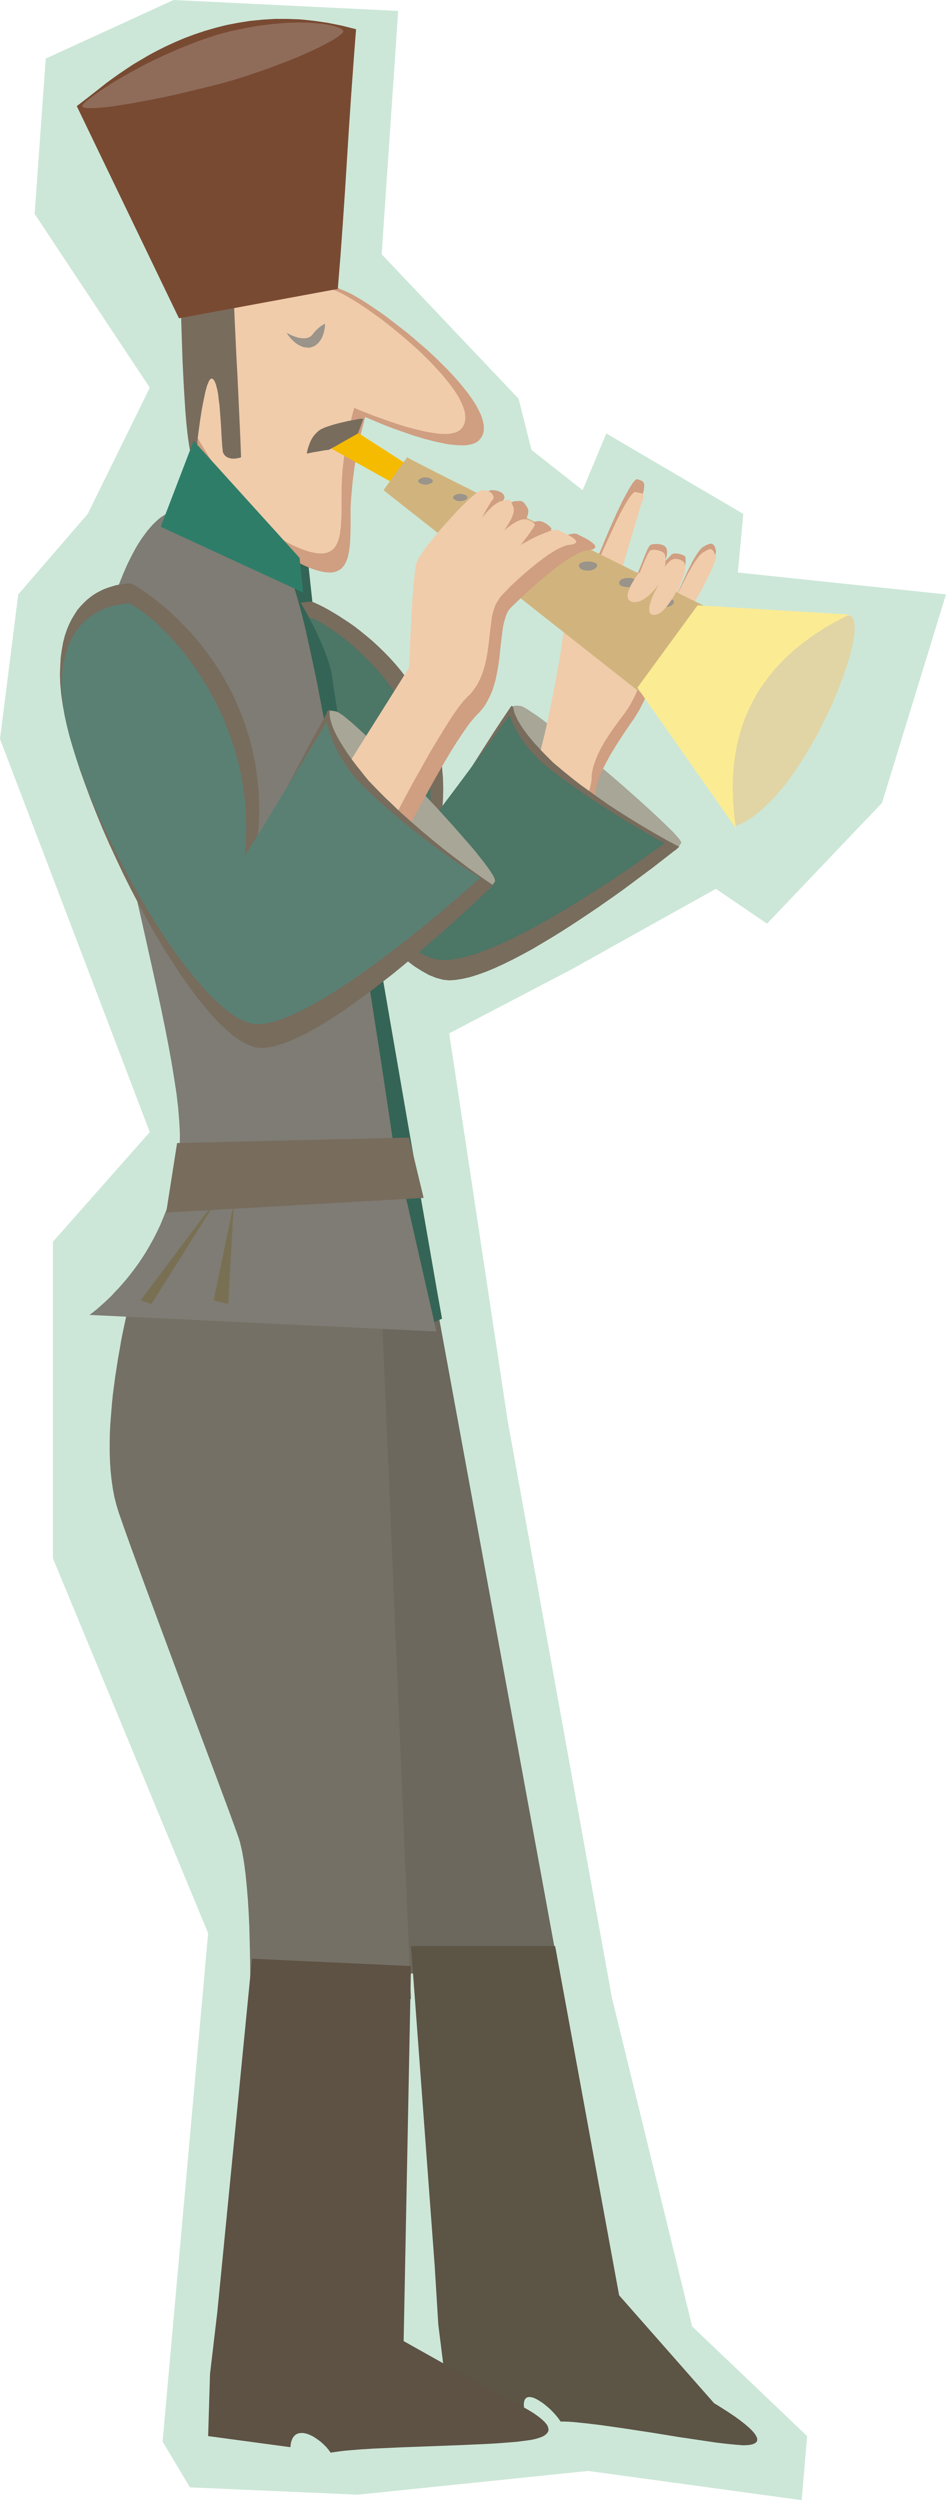 <svg xmlns="http://www.w3.org/2000/svg" fill-rule="evenodd" height="1.366in" preserveAspectRatio="none" stroke-linecap="round" viewBox="0 0 6063 16000" width="49.632"><style>.pen1{stroke:none}.brush5{fill:#d09e81}.brush6{fill:#f0ccab}.brush7{fill:#346455}.brush9{fill:#a7a697}.brush10{fill:#786c5d}.brush15{fill:#9a948a}</style><path class="pen1" style="fill:#cce7d8" d="M293 375 1112 0l1440 70-106 1557 878 925 82 327 328 258 152-363 878 515-35 375 1334 140-410 1334-737 773-328-223-924 515-785 410 375 2481 667 3687 515 2107 737 702-35 410-1369-187-1475 152-1077-47-175-293 292-3253-995-2400V7947l621-702L0 4729l117-925 445-515 398-808-738-1112 71-994z"/><path class="pen1" style="fill:#6c685e" d="m1206 8076-11 51-24 140-15 96-15 110-8 59-7 62-7 64-6 66-5 68-5 68-3 69-2 70-2 70 1 70 1 69 4 68 5 67 7 66 9 63 12 61 14 59 16 56 19 53 22 49 24 46 27 45 29 44 32 42 33 41 35 39 37 39 38 37 39 36 41 35 41 34 41 32 42 32 43 31 42 30 42 29 83 57 80 53 75 51 69 48 32 24 30 24 27 23 25 22 22 23 19 22 16 22 12 22 12 27 11 35 13 42 13 48 13 55 13 59 14 65 14 69 28 149 28 159 28 165 27 167 26 164 23 157 22 145 18 128 27 191 10 71 971 47-819-4459-1568-141z"/><path class="pen1" style="fill:#5c5445" d="M2634 12454h924l410 2235 609 691 19 11 49 31 31 20 34 23 33 24 32 25 15 13 14 12 13 13 11 12 9 11 8 12 5 10 3 10v9l-2 8-6 7-9 6-12 5-16 4-20 2-24 1-51-4-60-6-68-8-73-11-162-24-172-28-86-13-85-13-83-12-79-11-74-9-67-7-31-3-29-2-27-1h-24l-14-20-17-21-18-20-20-20-21-18-21-17-21-14-20-12-10-5-9-4-9-3-9-2-8-1h-7l-7 1-6 3-5 3-5 6-4 6-2 8-2 10-1 11 1 12 1 15-503-164-47-375-23-374-152-2048z"/><path class="pen1" style="fill:#757065" d="m866 8193-12 43-29 119-19 82-20 94-10 51-9 53-10 56-9 57-9 58-8 60-8 61-6 61-5 62-5 62-3 62-1 61v61l2 60 4 58 6 57 8 56 10 53 13 51 15 49 36 103 43 120 49 134 53 144 115 310 119 320 115 307 102 272 80 215 49 135 8 23 8 26 7 30 7 31 6 34 6 35 5 38 5 39 8 81 7 84 5 85 4 85 2 81 2 77 1 71 1 62v124l1030 47-199-4682-1569 82z"/><path class="pen1 brush5" d="m3839 3546 9-21 23-55 33-78 40-90 21-45 21-44 21-40 20-36 9-16 9-14 8-13 8-10 7-8 6-6 6-3h5l12 4 11 4 5 2 5 3 3 3 3 4 3 5 1 6 1 7v8l-1 9-1 11-3 13-4 14-13 48-19 67-23 78-24 82-23 78-20 65-13 45-5 17 3 3 10 8 13 11 16 12 16 11 16 9 6 4 6 2h4l3-1 7-12 9-23 13-31 14-35 14-36 14-33 6-14 7-12 5-9 5-6 11-4 13-2 16-1 17 1 8 2 8 1 7 3 7 3 6 4 5 5 4 5 3 6 2 7 1 7v14l-1 14-3 12-4 12-3 8-3 6-1 2 1-1 3-3 5-4 6-6 7-7 8-8 8-9 9-9 5-1 5-2 4-1h16l11 2 11 2 11 4 10 4 9 4 2 3 2 5v5l1 7v16l-2 18-3 19-3 18-4 15-4 11-5 12-6 16-6 20-5 20-6 18-4 16-3 11-1 4-11 35 5-12 14-34 21-48 26-56 13-29 15-29 14-28 15-25 14-23 14-19 6-8 7-7 6-5 5-4 20-11 16-7 7-2 6-1 5 1 5 1 4 2 3 3 4 4 3 5 5 12 4 16 1 5-1 7-1 8-2 10-7 22-9 26-11 29-13 32-15 32-15 32-15 32-16 31-14 27-13 25-12 20-10 15-4 5-3 3-2 2h-2l-597-293 12-47z"/><path class="pen1 brush6" d="m3839 3582 8-19 22-51 32-70 38-81 19-41 20-40 20-36 19-33 9-14 8-13 8-11 8-9 7-7 6-5 5-3h5l17 3 13 3 6 1 5 2 4 2 3 3 3 4 1 5v6l-1 7-2 9-3 10-5 12-6 14-12 43-18 60-21 71-22 74-21 70-18 59-12 41-4 16 3 2 10 7 13 9 16 11 16 11 16 9 12 7 7 2 7-11 9-22 13-29 14-33 14-34 14-31 6-13 7-11 5-9 5-6 5-2 5-1 6-1 7-1 14 1 14 3 14 4 12 5 5 4 5 3 4 4 2 4 4 14 1 14 1 14-1 13-1 11-2 9-1 5-1 2 1-1 3-4 5-6 6-8 7-7 8-8 8-7 9-5 10-4 9-1h11l10 2 9 2 9 4 7 4 6 4 3 3 4 4 2 5 2 6 1 7 1 8v16l-2 16-3 16-4 14-4 11-5 8-6 13-6 17-5 19-6 18-4 15-3 11-1 4-11 23 5-11 14-29 21-43 26-50 13-26 15-25 14-25 15-23 14-20 14-18 6-7 7-6 6-5 5-4 20-11 14-7 6-2 6-1 4 1 4 1 4 2 3 3 4 4 3 5 6 12 8 16 1 4-1 6-1 7-2 8-7 20-9 23-11 26-13 28-15 30-15 30-31 57-27 48-12 18-10 14-4 4-3 4-2 1h-2l-597-269 12-35z"/><path class="pen1 brush7" d="m1908 3582 70 46 24 223-118 11-58-152 82-128z"/><path class="pen1" style="fill:#e1d5a5" d="m5408 3944 21-6 18 1 14 8 9 15 6 22 2 28-1 34-5 38-8 43-11 47-14 51-17 54-20 56-22 59-25 61-26 62-30 62-31 63-32 63-35 62-36 61-38 59-38 58-40 55-41 51-42 49-43 44-43 40-43 35-44 30-44 24-44 17-29-109-23-103-17-96-12-90-8-83-2-78 2-73 6-67 11-61 14-58 18-52 21-48 24-44 26-40 30-37 31-33 34-30 35-27 37-25 38-22 40-20 40-18 40-16 41-15 81-27 80-25 38-12 37-12 36-12 34-13z"/><path class="pen1 brush9" d="m3289 4553-2-2-4-5-2-3-2-4-1-4-1-4 1-4 2-3 3-3 6-2 8-2 10-1h13l16 2 11 3 16 8 21 13 24 16 29 19 32 23 34 26 38 29 82 65 89 72 93 77 94 79 93 80 88 78 81 73 72 67 31 30 28 27 24 24 19 21 16 18 10 14 5 10v6l-11 15-9 12-6 9-6 6-8 5-10 4-13 3-19 4h-7l-11-4-15-6-19-10-48-26-59-35-68-41-75-47-79-50-81-51-159-103-136-89-96-64-37-24-105-351z"/><path class="pen1 brush5" d="m3476 4822 2 2 2-3 3-6 3-10 8-28 11-40 11-50 13-57 13-64 13-69 13-71 12-73 12-72 9-71 8-67 5-62 2-28 1-27v-46l1-38 2-34 4-30 5-28 7-23 7-21 7-19 8-15 7-13 8-11 7-9 6-6 9-9 4-2 480 597-1 6-3 19-3 13-4 16-5 18-6 20-8 23-10 24-11 26-14 28-15 29-18 30-20 32-23 32-46 68-41 64-19 31-18 29-16 29-15 28-14 27-12 26-11 26-9 24-8 24-6 24-4 23-3 22-1 21-2 21-4 20-4 18-6 18-6 16-6 15-6 14-13 24-12 17-8 11-3 4-12-22-33-56-46-79-52-89-51-87-43-72-27-46-5-6z"/><path class="pen1 brush6" d="m3441 4869 2 1 2-3 3-8 4-11 10-33 11-46 14-56 15-65 15-71 16-77 16-78 15-80 14-79 13-75 10-71 9-63 3-28 2-26 1-24 1-20-1-35v-32l3-28 4-25 5-22 6-19 6-17 7-14 7-11 8-9 6-8 6-5 9-7 4-2 433 550v6l-2 17-2 12-2 15-4 16-5 19-6 21-8 22-9 24-11 26-14 27-15 28-18 30-21 30-42 56-39 54-18 26-16 26-16 25-14 25-13 24-12 25-10 23-9 24-8 23-6 22-5 23-3 22v19l-2 19-3 17-4 17-4 15-5 15-6 13-5 12-11 21-9 15-7 9-2 3-14-13-35-34-50-47-56-53-56-52-46-43-18-15-12-10-4-3-3-2v1l1 2z"/><path class="pen1 brush10" d="M2002 3851h-21l-24 2-30 4-17 4-19 4-19 5-21 6-20 7-22 8-21 10-22 11-22 13-21 15-21 16-20 18-19 21-19 22-17 24-16 27-14 29-12 32-11 34-8 37-6 40-4 43-1 46 2 48 5 53 11 58 14 61 19 65 23 68 27 70 30 74 33 75 36 77 39 78 42 79 43 79 46 79 48 79 49 79 51 76 52 76 53 73 53 71 54 69 54 65 54 61 54 58 53 53 52 49 52 43 50 38 49 31 47 26 45 18 44 12 40 4 42-3 44-7 48-11 51-16 53-19 55-23 57-26 59-29 59-31 61-33 61-36 62-37 62-38 61-39 61-40 60-40 58-39 57-40 56-39 53-38 98-73 86-64 125-97 46-37-20-10-55-29-39-22-46-26-51-30-57-34-60-37-65-41-67-44-68-48-35-25-35-25-36-26-35-27-35-28-35-28-34-29-35-29-28-28-26-26-24-25-22-24-21-22-18-22-16-19-15-19-13-18-12-16-10-15-9-15-15-25-10-22-8-18-4-14-3-12-2-9-2-7-2-4-2-1-1-1-3-1h-3l-59 87-56 85-54 84-53 83-53 84-54 84-56 85-59 87 6-76 2-73-2-71-6-69-10-67-13-65-17-62-20-60-22-58-25-55-27-54-30-51-31-50-33-47-34-45-35-42-37-41-37-38-38-37-37-34-38-32-37-30-37-29-37-26-35-23-34-22-33-20-31-18-29-16-28-14-24-11-22-10z"/><path class="pen1" style="fill:#4c7666" d="M2002 3956h-6l-15 1-22 1-30 4-17 3-18 4-19 4-19 5-20 7-21 8-21 9-21 10-21 11-20 14-20 15-19 16-19 19-17 20-16 22-15 25-13 26-11 29-10 32-7 33-5 37-3 39v41l3 45 6 47 10 51 14 55 18 58 22 61 26 64 29 66 31 68 35 69 38 70 39 71 43 72 44 71 45 71 47 71 49 69 50 69 50 66 51 64 52 62 51 59 52 55 51 52 51 48 50 44 49 39 48 34 46 29 45 23 43 17 41 10 38 4 40-2 44-7 46-10 49-13 51-17 53-20 55-23 56-25 58-28 58-29 59-31 59-32 59-34 59-34 59-35 57-35 111-70 103-67 94-63 83-57 119-85 44-32-18-10-53-29-80-46-103-61-58-36-61-39-64-41-66-44-67-47-68-48-68-50-66-53-16-14-16-14-14-14-14-15-26-28-23-28-20-27-19-26-15-25-14-24-12-21-9-20-8-17-6-15-8-20-2-8-60 82-62 86-65 88-67 90-67 90-66 88-65 86-63 81 6-67 3-66-1-65-5-63-8-61-12-60-14-59-17-57-20-55-22-54-25-52-26-50-28-48-29-47-31-45-32-43-33-42-33-39-34-38-34-35-35-34-34-31-33-30-33-28-33-25-31-23-30-21-29-19-27-17-25-15-24-12-20-10z"/><path class="pen1 brush7" d="m1826 3687 12 19 32 52 22 36 24 42 26 46 27 49 28 52 27 54 25 55 24 54 10 27 10 26 9 26 8 25 7 25 6 23 4 23 3 21 12 83 25 157 37 221 46 273 113 660 127 738 126 727 110 629 77 442 30 167-106 47-807-3582-94-1217z"/><path class="pen1 brush9" d="m2107 4588-2-2-4-7-2-4-2-4-1-5-1-4 1-4 2-4 3-3 6-2 7-1h11l13 2 16 3 11 4 16 10 21 14 24 20 29 24 31 28 35 32 38 35 82 79 88 88 93 95 93 98 92 98 88 97 41 46 39 45 37 42 34 40 30 38 27 34 23 31 19 28 15 23 9 18 4 13-1 9-11 15-8 12-6 9-6 6-6 5-8 4-10 3-15 4-7-1-11-5-15-8-19-12-48-32-59-43-68-51-75-57-80-62-81-64-158-126-136-110-97-78-36-30-105-433z"/><path class="pen1" style="fill:#7e7c74" d="m1147 3266-3-1-8 1-13 1-18 4-10 4-11 5-13 6-13 7-14 9-15 10-15 12-16 15-17 16-17 19-18 21-18 24-19 26-19 29-20 33-19 35-20 39-20 42-20 46-20 49-21 54-20 57-20 61-19 66-19 73-12 80-8 87-2 93 1 99 6 103 10 109 13 113 16 116 18 120 22 123 23 124 25 127 26 127 28 129 28 128 58 257 56 251 27 122 26 120 24 117 22 113 20 109 17 104 15 98 11 93 7 87 4 81-1 73-5 65-8 62-10 60-12 58-15 56-16 54-18 52-20 50-20 49-22 46-23 45-24 43-24 41-25 39-25 37-26 35-25 33-25 31-25 29-24 27-24 25-22 24-22 21-20 19-19 17-33 29-25 20-16 12-5 4 2223 106-280-1229-21-142-57-379-40-254-44-286-49-308-53-321-55-324-55-319-28-155-28-150-28-144-26-136-27-129-26-119-24-108-24-97-23-83-21-70-20-55-19-38-18-28-20-26-22-26-24-25-24-23-26-23-27-21-27-20-29-19-29-19-29-17-29-16-30-15-29-15-29-13-29-13-56-22-52-19-48-16-42-12-60-16-23-5z"/><path class="pen1" d="m1323 7760-422 562 70 23 398-632-46 47zm163 0-117 562 94 23 35-632-12 47z" style="fill:#797054"/><path class="pen1 brush5" d="m3067 2821-14 10-16 7-18 6-21 4-22 2h-24l-26-1-27-3-29-3-29-6-30-6-31-7-31-8-31-8-31-10-32-9-61-21-57-20-54-20-47-19-69-29-26-11-4 12-9 35-14 55-15 72-9 42-8 45-8 48-7 51-7 54-5 55-5 57-3 59v112l-1 52-2 47-2 22-2 21-3 20-4 19-4 18-5 16-6 15-7 13-8 13-9 10-10 10-12 7-12 6-14 5-15 3-17 1-18-1-20-2-22-5-23-6-25-8-27-10-29-13-30-14-33-16-33-19-32-21-32-23-32-24-30-26-31-27-30-28-29-30-29-30-28-30-27-31-26-32-26-31-24-31-24-31-44-60-39-57-35-52-29-46-40-67-15-25 3-35 9-92 14-131 18-155 11-80 10-80 12-77 12-71 6-33 7-32 6-28 7-26 6-24 7-20 6-16 7-13 8-11 11-11 14-10 17-10 19-9 21-9 24-9 25-9 27-8 28-7 29-7 31-7 32-6 32-5 32-5 33-5 33-3 33-4 32-2 32-2 31-1 31-1h29l28 1 26 1 25 3 23 3 20 4 19 4 16 6 13 6 10 7 22 8 25 11 29 14 32 18 34 20 37 24 39 26 41 28 42 30 43 33 44 34 45 35 44 37 44 38 44 38 42 39 41 40 40 40 38 40 35 39 33 40 30 38 27 38 23 36 19 36 15 33 10 32 6 30v28l-5 26-12 23-17 20z"/><path class="pen1 brush6" d="m2950 2751-13 8-14 7-17 5-19 4-21 2h-23l-24-1-25-3-26-4-28-4-28-6-29-7-29-7-29-8-30-8-29-9-57-19-54-19-51-18-44-17-65-26-24-11-4 12-9 33-13 52-15 68-8 40-7 43-7 45-6 48-6 50-4 52-2 53-1 54v105l-1 47-3 44-1 21-3 20-2 18-4 18-4 16-5 15-6 14-6 13-8 11-9 10-10 9-10 7-12 6-14 4-15 3-16 1h-17l-19-3-21-4-23-5-24-8-26-9-28-12-29-13-30-15-29-18-29-19-29-21-29-23-28-24-28-26-27-26-26-27-27-29-25-28-25-29-24-30-23-29-23-29-21-29-41-57-36-53-31-49-27-43-38-63-13-24 3-32 7-86 12-124 15-145 8-76 9-74 10-72 10-67 11-60 10-51 6-22 5-18 6-15 5-12 8-10 11-9 14-10 16-9 18-8 20-9 22-8 24-8 26-7 27-7 28-6 29-7 29-5 31-5 30-5 31-4 31-4 31-3 31-2 30-2 29-1h56l26 1 24 1 23 3 21 3 19 4 17 4 14 6 12 6 10 7 20 7 24 9 27 13 30 16 32 19 35 21 37 24 38 26 39 28 41 29 41 32 41 33 42 34 41 35 41 36 40 36 38 37 37 37 35 38 34 37 30 36 28 36 25 35 22 34 17 33 14 32 10 30 4 28v26l-5 24-11 22-16 19z"/><path class="pen1" style="fill:#f5bb00" d="m2282 2762 328 211-93 117-398-222 163-106z"/><path class="pen1 brush10" d="m2306 2680-10 2-26 5-37 7-44 10-24 6-23 6-22 7-22 7-19 7-17 8-8 4-7 5-6 4-4 4-11 10-9 10-9 11-7 11-7 12-5 11-5 12-4 11-7 21-4 16-2 12-1 4 5-1 14-3 20-4 23-4 24-4 23-4 19-3 13-1 15-8 24-13 30-17 33-19 32-18 27-15 19-11 7-4 35-94h-23z"/><path class="pen1 brush15" d="m1838 2130 5 3 14 7 9 5 11 4 12 5 13 4 13 4 14 2 14 1h13l7-1 6-1 6-2 6-3 6-3 5-3 5-5 5-5 16-20 16-16 14-12 12-9 10-6 7-5 5-2h1v5l-1 15-1 10-3 12-2 12-4 13-5 13-6 14-8 12-9 12-5 6-6 5-6 5-6 5-7 4-8 3-8 3-8 3-9 1h-8l-9-1-8-1-8-1-7-2-7-3-8-3-13-7-13-8-11-8-10-10-10-9-8-9-7-9-6-7-8-12-2-5z"/><path class="pen1 brush10" d="m1498 1896 5 127 6 128 6 128 7 128 6 128 6 130 6 130 5 131-4 2-11 3-7 1-9 2-9 1h-20l-10-2-10-3-9-4-4-2-5-4-4-3-3-4-4-5-3-5-3-6-2-6-4-40-4-61-4-75-6-80-3-40-5-37-4-35-6-32-4-14-3-13-4-11-4-10-4-7-5-7-5-4-5-2h-5l-4 3-4 4-5 7-4 9-4 10-5 12-4 14-8 31-7 34-8 38-7 38-12 77-9 67-6 47-2 18v-7l1 3v23l-2 22-2 11-3 9-2 4-2 4-2 2-3 2-3 1h-3l-3-1-4-3-4-3-5-5-5-7-5-8-4-23-4-26-4-28-4-31-7-67-6-73-5-78-5-80-4-81-4-80-5-150-4-125-2-86v-31l339-24z"/><path class="pen1" style="fill:#794a32" d="m1147 2037 1018-188 17-209 15-208 14-207 13-207 13-206 14-207 15-208 16-210-92-23-90-18-89-13-86-9-84-3h-82l-80 5-78 8-76 12-73 14-71 18-69 20-66 22-64 24-61 26-59 27-56 28-54 29-51 30-49 29-45 30-43 29-41 29-37 27-121 95-73 56 655 1358z"/><path class="pen1" style="fill:#8f6c5a" d="m1393 222 42-11 42-11 41-9 40-8 39-8 39-7 37-5 37-5 35-4 35-3 33-3 33-2 31-1 30-1h29l27 1 27 1 25 2 23 2 22 2 21 3 19 3 17 3 17 4 14 4 13 4 11 4 9 4 8 5 5 4 4 5 2 4v4l-3 4-3 5-6 5-14 12-21 14-26 17-32 17-38 20-42 20-49 23-53 23-59 24-63 24-69 26-74 26-78 26-84 26-87 24-88 22-86 21-84 20-82 18-79 16-75 14-70 13-64 10-59 9-52 6-44 3-20 1h-31l-13-1-10-2-8-3-5-3-2-4 1-4 3-5 6-7 8-8 22-19 31-23 38-27 44-30 51-32 58-34 62-35 67-36 35-18 37-18 37-17 38-18 39-17 39-17 41-17 41-16 41-16 42-15 42-14 43-14z"/><path class="pen1" style="fill:#2e7d69" d="m1241 2821-211 550 913 421-23-222-679-749z"/><path class="pen1" style="fill:#d1b47d" d="m2610 2926-152 211 1650 1299 398-562-81-40-215-106-304-151-348-172-348-174-304-152-121-61-93-48-61-31-21-13z"/><path class="pen1 brush5" d="m2259 4963 386-586 2-28 4-75 6-108 7-126 8-131 8-119 7-95 5-55 2-7 4-10 7-11 8-14 20-30 27-36 31-40 35-42 38-44 39-44 39-43 39-41 38-39 35-33 16-15 16-14 14-11 13-10 11-8 10-6 8-4 7-1h12l12 1 10 2 10 3 8 3 7 3 7 4 5 4 5 5 3 5 3 5 1 4 1 5v5l-1 5-2 4-4 6-5 7-6 8-5 9-12 21-11 23-11 21-8 17-6 13-2 4 4-4 10-13 15-17 19-20 11-10 11-11 12-10 12-9 12-8 12-7 11-5 12-3h15l12-1h10l8 3 4 2 4 2 3 4 5 5 9 13 12 19 1 5 2 4v11l-1 12-4 13-4 14-6 13-7 14-8 13-15 25-14 21-11 14-4 5 4-4 12-11 17-14 21-17 12-8 13-7 12-7 13-6 13-5 12-3 6-1h12l6 1 8 2 8 3 7 4 7 3 12 8 10 8 8 7 5 6 4 4 1 2-8 11-12 17-16 20-17 22-17 22-16 20-12 16-8 12 10-5 24-15 36-19 43-22 23-11 23-10 22-9 22-8 20-5 18-3 8-1h8l7 1 6 2 21 11 27 13 14 8 14 8 12 9 11 8 9 8 6 8 1 4 1 3v4l-1 3-3 3-3 3-5 3-6 2-8 2-9 2-11 2-12 1-14 3-14 5-16 7-17 7-17 10-18 10-19 12-19 13-40 28-40 31-40 32-40 34-38 33-36 32-33 30-28 27-44 42-18 19-9 12-7 14-7 16-5 16-5 18-5 18-4 20-3 20-11 88-10 95-7 49-9 49-5 25-6 24-7 24-7 24-9 23-10 22-11 22-12 22-13 21-15 19-16 19-18 18-14 15-14 17-16 19-16 22-33 48-36 54-37 59-37 62-36 63-36 63-66 120-54 100-37 70-13 26-351-351z"/><path class="pen1 brush6" d="m2224 4904 398-632 1-26 3-70 4-99 6-116 7-119 8-108 5-46 4-37 2-16 2-13 2-10 3-7 2-7 4-10 5-11 8-12 19-29 24-34 29-37 32-39 34-41 36-40 36-40 36-39 35-35 32-31 29-26 25-20 11-7 10-6 8-3 6-1h11l9 1 9 2 8 3 7 3 7 3 6 4 4 4 4 5 4 5 2 5 1 4 1 5v5l-1 5-2 4-10 12-11 17-11 19-12 20-10 19-8 15-6 11-2 4 4-4 10-12 14-17 19-19 10-10 10-10 11-8 11-8 10-7 11-5 10-4 9-1 15-4 12-4 5-1h12l3 2 3 2 3 4 3 4 6 13 8 19 2 5 1 5 1 5v5l-1 12-2 12-4 12-5 13-6 13-7 12-13 23-12 18-9 13-4 4 5-3 11-9 17-13 20-14 11-7 12-7 11-6 12-5 12-4 10-2 11-1 9 1 16 5 13 6 10 5 8 6 5 5 4 4 2 3v1l-7 12-11 17-13 19-15 21-16 20-13 18-11 14-7 8 8-5 24-13 33-18 40-20 21-9 21-9 21-8 19-7 18-5 17-2 7-1 6 1 6 1 5 1 21 11 26 12 13 7 13 7 11 7 11 8 8 7 5 6 2 4 1 3v3l-1 3-2 3-4 2-4 2-6 3-7 2-8 1-10 2-11 1-13 3-13 5-15 6-15 7-16 8-17 10-17 11-18 11-36 26-37 28-37 30-37 31-34 30-33 30-30 28-25 26-22 22-16 18-6 8-4 6-3 4-1 3-8 12-7 12-7 14-5 15-5 16-5 17-4 17-3 19-10 80-10 86-6 45-8 45-5 22-5 22-7 22-7 22-8 21-9 21-10 20-11 20-13 19-14 19-15 18-17 16-12 13-14 15-15 19-16 20-16 23-18 25-18 27-18 29-38 61-39 64-40 67-38 68-72 128-59 110-40 76-15 28-304-328z"/><path class="pen1 brush10" d="M843 3734h-21l-24 2-32 5-17 3-19 5-20 6-21 7-22 8-21 10-23 12-22 13-22 16-22 18-21 20-21 22-20 24-18 28-18 30-16 32-15 36-13 39-11 43-8 45-7 50-3 52-2 57 2 60 6 65 10 70 14 75 19 79 22 83 26 87 29 90 33 92 35 94 38 96 40 97 43 98 45 97 46 97 48 96 50 95 50 93 51 90 52 88 53 84 52 80 53 76 52 71 52 65 51 60 50 53 49 46 47 40 46 31 44 23 42 14 40 5 41-3 45-9 48-14 51-19 53-24 55-27 58-32 59-35 60-38 61-41 62-43 62-45 62-46 62-48 62-48 60-49 59-49 58-48 55-48 54-46 99-88 87-79 127-118 46-45-19-13-54-37-38-27-45-32-50-38-56-42-59-46-63-51-66-55-68-59-35-31-35-31-34-32-35-34-35-33-35-35-34-35-35-36-28-34-26-33-25-31-22-29-20-27-18-26-16-25-15-23-13-21-12-21-10-18-9-18-8-16-6-16-6-13-4-13-7-23-4-19-2-15-1-12v-16l-1-3-1-2-1-1-2-2-60 109-58 105-55 104-55 104-55 103-56 104-58 106-60 108 8-92 3-89-1-87-5-84-10-81-12-79-16-76-19-73-22-71-24-68-27-65-28-63-31-61-32-57-34-56-35-52-36-50-36-48-37-45-37-42-38-40-36-37-37-35-35-32-35-29-34-28-32-24-30-22-28-20-26-17-24-15-21-12z"/><path class="pen1" style="fill:#5a8074" d="m831 3862-5 1h-15l-23 2-30 5-17 4-18 4-19 6-19 6-21 8-21 10-21 11-21 12-21 15-21 16-20 18-20 20-18 23-18 25-17 27-15 29-14 33-12 35-10 38-9 41-6 44-3 48-1 51 2 54 5 58 10 64 14 68 18 72 22 75 25 79 29 81 31 84 35 85 37 87 39 88 42 88 43 88 45 88 47 86 48 86 49 84 50 81 50 79 51 76 51 73 52 68 50 64 51 59 49 54 49 48 47 42 47 36 44 28 43 20 41 13 38 5 39-3 43-8 46-13 48-17 51-21 53-25 55-28 56-32 58-34 59-37 59-38 60-41 60-41 59-43 59-44 59-44 56-43 56-44 54-43 51-42 96-79 84-71 122-106 45-40-19-12-52-34-37-24-44-30-49-34-53-38-58-43-62-47-64-50-65-53-68-57-67-59-34-31-34-32-33-32-33-32-16-18-16-18-14-17-14-18-13-17-12-18-11-17-11-17-20-33-17-32-15-30-12-29-11-26-9-24-6-21-6-18-6-25-2-9-63 100-65 106-67 110-68 112-68 111-67 110-66 106-63 100 7-84 3-82-1-80-5-78-8-76-11-75-14-72-17-71-19-68-22-67-24-64-25-63-28-60-29-57-30-56-31-53-32-51-33-49-34-46-33-44-34-41-34-39-33-36-33-33-32-31-31-29-30-25-28-23-27-20-25-17-23-14-21-12z"/><path class="pen1" style="fill:#fbeb93" d="m4085 4401 632 901-8-57-6-57-4-56-2-55-1-54 2-52 3-52 6-51 7-50 9-49 12-48 13-48 15-46 17-45 20-44 21-43 23-43 25-41 28-40 29-40 31-38 34-38 35-36 38-36 40-35 42-33 44-33 46-32 48-31 51-29 53-29 55-28-972-59-386 527z"/><path class="pen1 brush15" d="M2727 3055h9l8 2 8 2 7 3 6 4 5 4 3 4 1 4-1 5-3 4-5 4-6 3-7 3-8 3-8 1-9 1-9-1-8-1-8-3-7-3-6-3-5-4-3-4-1-5 1-4 3-4 5-4 6-4 7-3 8-2 8-2h9zm223 105 8 1 9 1 8 3 7 3 6 3 4 4 3 4 1 5-1 4-3 4-4 4-6 4-7 3-8 2-9 2h-17l-9-2-8-2-7-3-6-4-4-4-3-4-1-4 1-5 3-4 4-4 6-3 7-3 8-3 9-1 9-1zm819 433 12 1 12 1 10 3 8 3 7 3 5 4 3 4 1 5v4l-1 4-2 4-3 3-6 6-8 5-9 4-10 3-10 1-9 1-13-1-11-1-10-3-9-4-3-2-3-3-3-3-3-3-1-3-2-4v-4l-1-4 1-5 3-4 6-4 6-3 9-3 10-3 11-1 13-1zm257 106h13l11 2 10 3 9 3 7 5 5 6 1 4 2 4 1 4v4l-1 4-3 4-5 4-7 4-9 3-10 2-11 2h-25l-12-2-10-2-8-3-7-4-5-4-3-4-1-4v-4l1-4 1-4 2-4 5-6 7-5 8-3 10-3 12-2h12zm234 128 13 1 11 1 10 3 9 3 7 3 5 4 3 4 1 5v4l-2 4-1 4-3 3-6 6-9 5-9 4-10 3-9 1-10 1-12-1-12-1-10-3-8-4-4-2-3-3-3-3-2-3-2-3-1-4-1-4v-4l1-5 3-4 5-4 7-3 8-3 10-3 12-1 12-1z"/><path class="pen1 brush6" d="m4097 3664-6 7-13 19-9 12-9 15-9 15-9 16-7 17-6 16-3 8-2 8-1 8v14l1 6 1 6 3 5 4 5 5 4 6 3 7 3 7 2h24l8-2 7-2 8-3 8-4 15-8 14-10 14-11 13-12 12-12 11-12 10-11 8-11 12-15 4-6-4 7-11 21-15 29-15 33-7 18-5 18-5 16-2 16v14l1 6 2 6 2 4 3 5 4 3 6 3 6 1 7 1h6l7-2 7-2 7-2 6-4 7-4 13-10 12-12 13-14 11-14 20-28 16-25 10-19 4-7-71-82-7-1-18-4-26-6-30-8-31-7-26-8-10-4-8-3-6-3-1-2z"/><path class="pen1 brush10" d="m1135 7315 1487-35 93 386-1650 94 70-445z"/><path class="pen1" style="fill:#5e5244" d="m1615 12535 1019 47-47 2400 667 374 19 9 49 23 31 16 32 18 33 20 30 21 14 11 13 11 12 11 10 11 8 10 6 11 3 11 2 10-2 10-5 9-8 9-11 9-15 8-19 7-23 7-27 6-28 4-30 4-32 4-35 3-75 6-82 5-178 8-188 7-188 7-176 8-81 5-73 6-34 3-32 4-29 4-26 4-13-18-15-18-17-17-19-17-20-15-21-14-10-6-11-5-10-5-11-4-10-3-10-2-10-2h-10l-9 1-9 1-8 3-8 4-7 5-7 7-6 8-5 9-4 11-4 12-2 14-2 16-527-71 12-398 47-398 222-2259z"/></svg>
